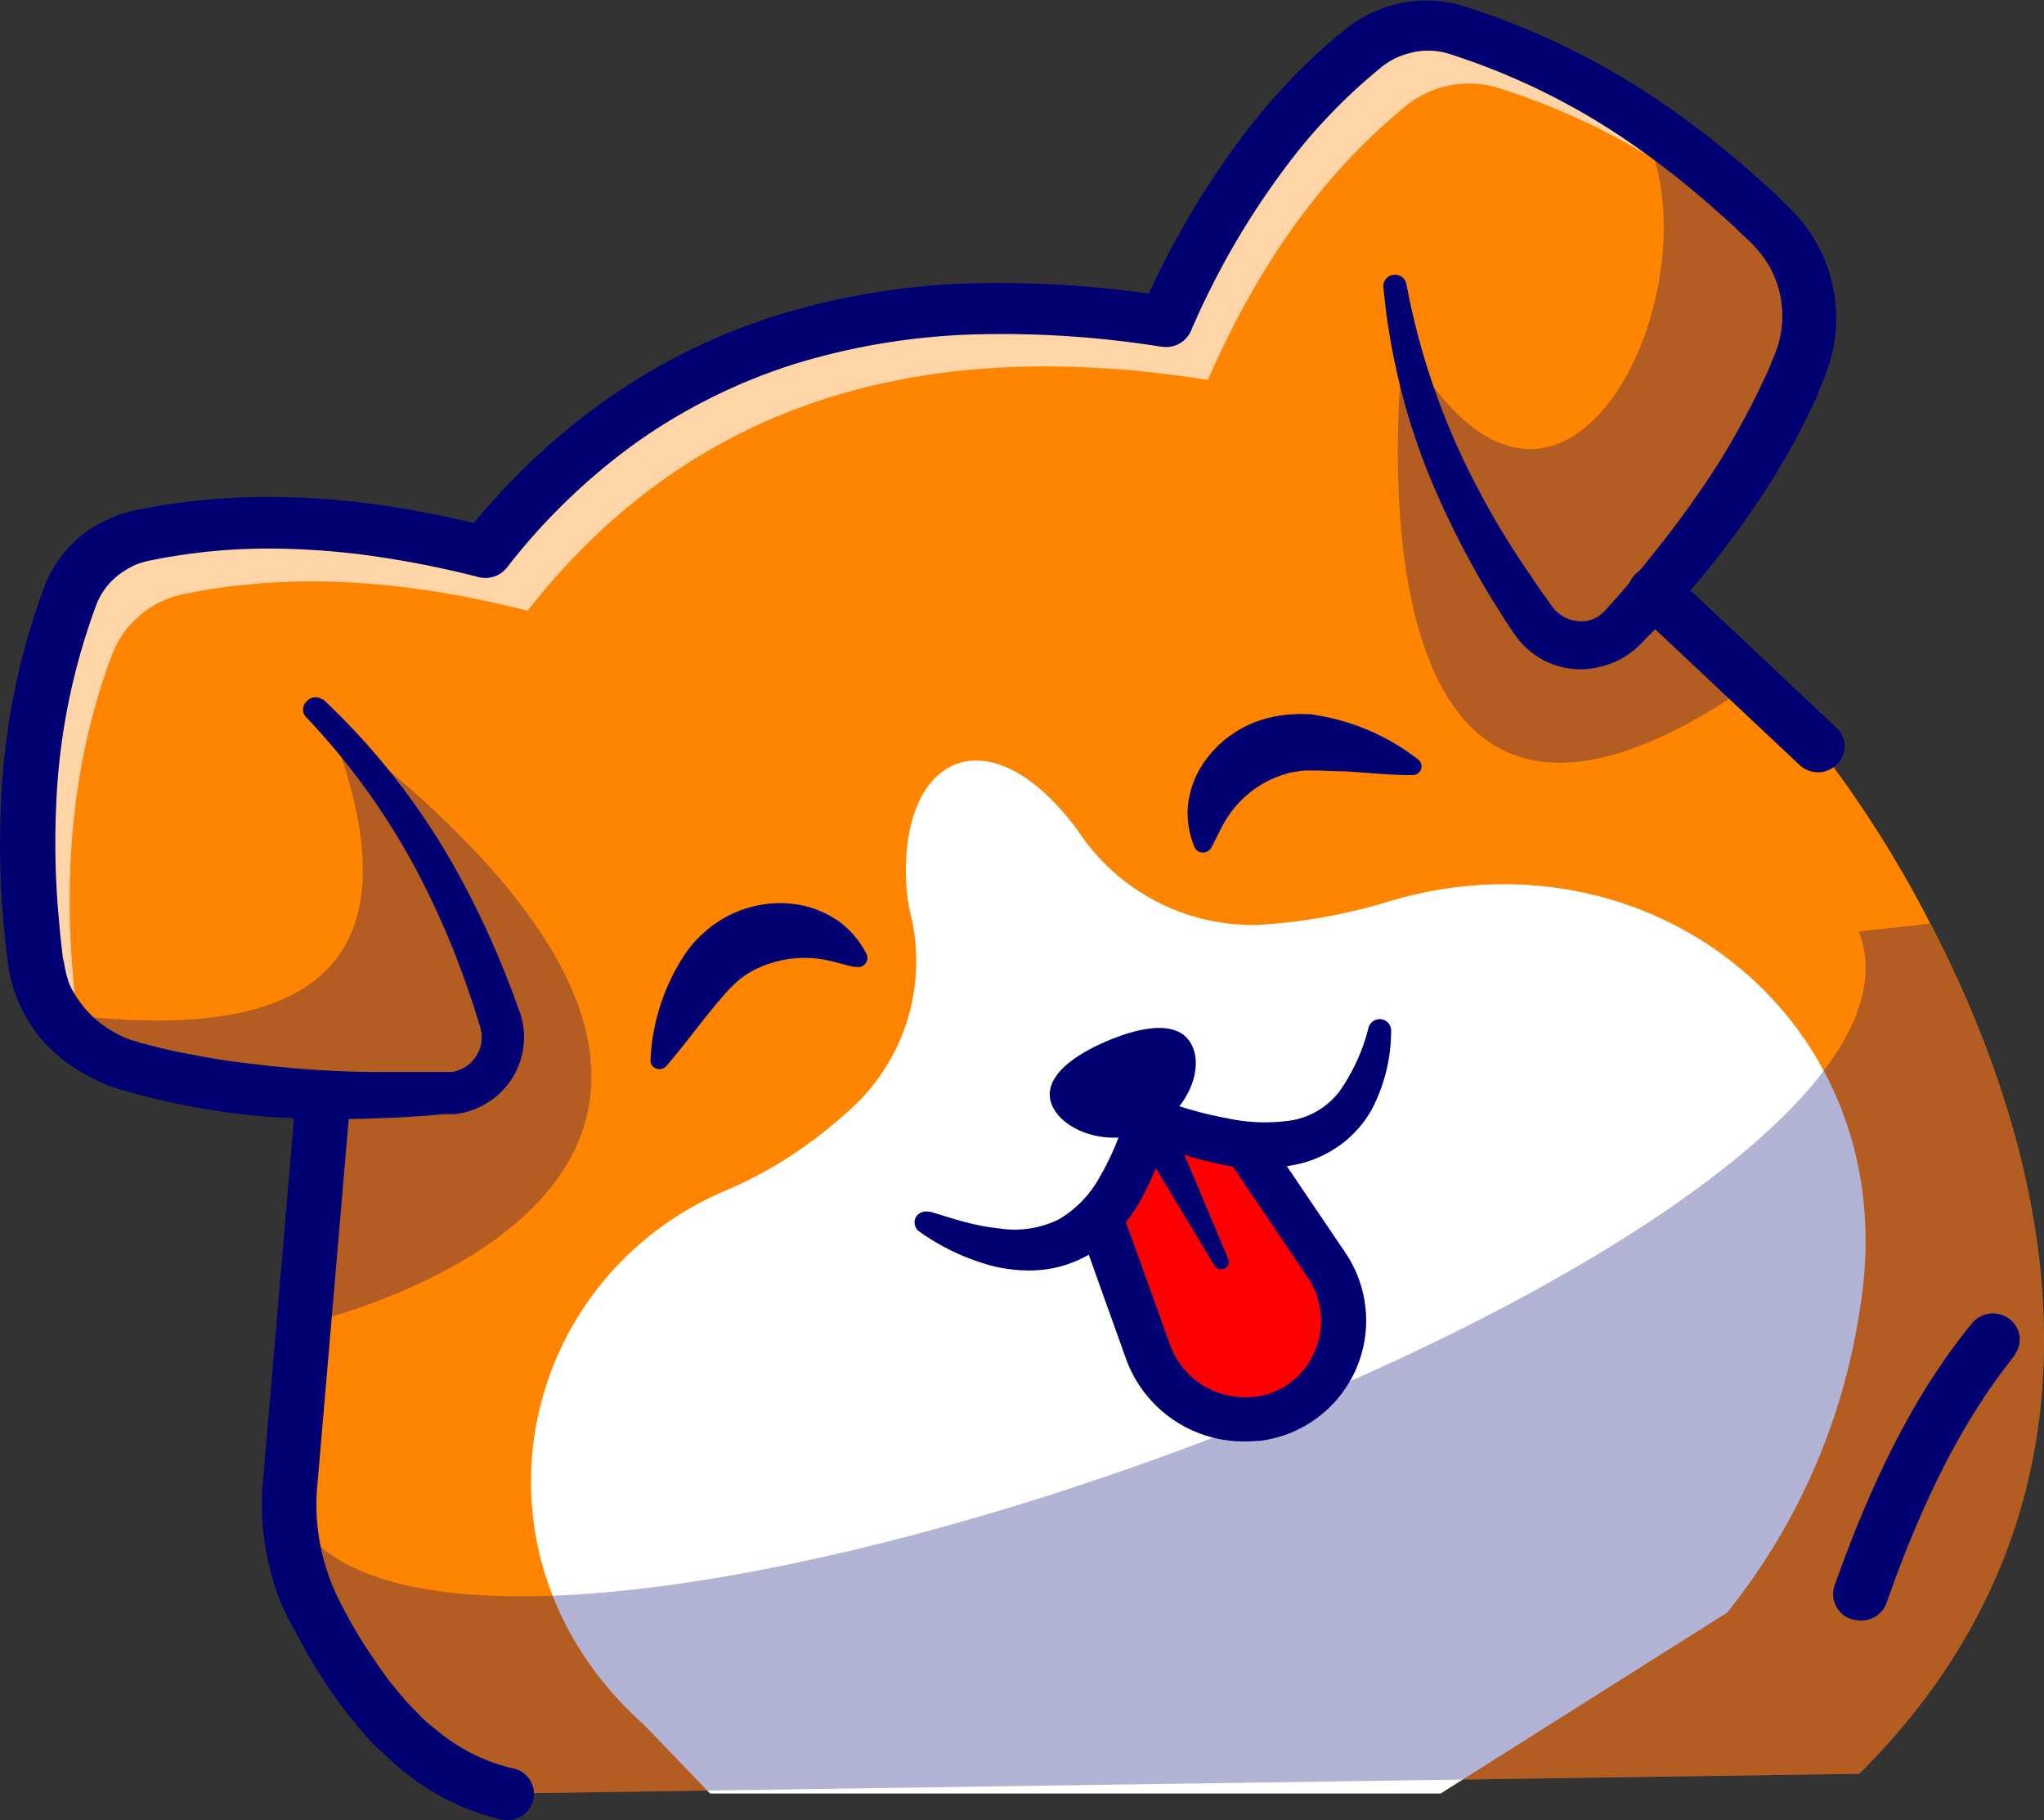 <?xml version="1.0" encoding="UTF-8"?> <svg xmlns="http://www.w3.org/2000/svg" id="Layer_1" data-name="Layer 1" viewBox="0 0 207.32 184.61"><rect x="0" y="0" width="207.32" height="184.61" fill="#333333" stroke="none"/> <defs> <style>.cls-1{fill:#ff8500;}.cls-2{opacity:0.66;}.cls-3{fill:#fff;}.cls-4{fill:#000072;}.cls-5{opacity:0.3;}.cls-6{fill:red;}</style> </defs> <path class="cls-1" d="M287.35,168l-137.17,2c-9.84-2.11-16.25-11.91-19.62-18.8a24.19,24.19,0,0,1-2.46-10.63,16,16,0,0,1,.09-2.08l1.38-16.11,2-23.21A83.66,83.66,0,0,1,112,96.32a14,14,0,0,1-6.34-3.74h0a13.94,13.94,0,0,1-1.41-1.76,12.9,12.9,0,0,1-2.09-5.57c-1.6-12.88-.75-25.18,3.6-36.69A9.88,9.88,0,0,1,113,42.5c11.14-2.33,22.82-1.36,34.81,1.71,15.22-19.32,37.25-28.58,69.1-23.5C221.84,9.61,228.23.05,237-7a10.16,10.16,0,0,1,9.37-1.85A71.53,71.53,0,0,1,264.51-.21,93.9,93.9,0,0,1,278.23,11a13,13,0,0,1,2.94,14.37,84.87,84.87,0,0,1-14.63,22.82l9.18,8.62,7.44,7a115.43,115.43,0,0,1,11.41,18C305.54,102.91,316.61,138.83,287.35,168Z" transform="translate(-98.76 11.91)"></path> <g class="cls-2"> <path class="cls-3" d="M281.33,15.63C272.24,7.08,262.16.6,250.71-3a10.16,10.16,0,0,0-9.37,1.85C232.58,6,226.12,15.53,221.27,26.63c-31.85-5.07-53.88,4.13-69,23.41-12-3.06-23.67-4-34.81-1.7a9.89,9.89,0,0,0-7.28,6c-4.35,11.51-5.2,23.81-3.6,36.69a12.38,12.38,0,0,0,.71,2.88,13.08,13.08,0,0,1-5.07-8.73c-1.6-12.89-.75-25.18,3.6-36.7a9.88,9.88,0,0,1,7.28-6.06c11.14-2.33,22.82-1.35,34.81,1.72,15.14-19.3,37.17-28.56,69-23.48C221.84,9.61,228.23.05,237-7a10.16,10.16,0,0,1,9.37-1.85c12,3.74,22.46,10.68,31.9,19.83A13.12,13.12,0,0,1,281.33,15.63Z" transform="translate(-98.76 11.91)"></path> </g> <path class="cls-3" d="M164.13,163.08C145.11,146.14,151,118.2,172,109a43.14,43.14,0,0,0,5.89-3,47,47,0,0,0,7.77-6,20.27,20.27,0,0,0,5.51-19,15.65,15.65,0,0,1-.4-2.15c-1.26-13.58,7.61-18.62,16.48-7.6a14.13,14.13,0,0,1,1,1.33,21.21,21.21,0,0,0,18.1,9.32,56.68,56.68,0,0,0,13.85-2.55c26.41-7.51,52,12.79,47.2,41.52a64.05,64.05,0,0,1-13.47,30.79L244.88,170h-74.1Z" transform="translate(-98.76 11.91)"></path> <path class="cls-4" d="M219.91,74a9,9,0,0,1-.68-3.91A9.35,9.35,0,0,1,220.5,66a11.21,11.21,0,0,1,7.25-5.17,8.48,8.48,0,0,1,1.14-.2,11.15,11.15,0,0,1,1.15-.1,7.23,7.23,0,0,1,1.14,0,3.75,3.75,0,0,1,1.09.1,22.58,22.58,0,0,1,10.34,4.5.89.89,0,0,1,.15,1.24v0a1,1,0,0,1-.74.34h0c-2.54,0-4.79-.28-7-.39-1.11,0-2.2-.09-3.25-.08h-.68a17.9,17.9,0,0,0-1.26.18,2.44,2.44,0,0,0-.59.15A10.47,10.47,0,0,0,224.93,69a10.64,10.64,0,0,0-1.72,2.07c-.53.82-1,1.88-1.59,3h0a1,1,0,0,1-1.26.4A.92.92,0,0,1,219.91,74Z" transform="translate(-98.76 11.91)"></path> <g class="cls-5"> <path class="cls-4" d="M287.35,168l-137.17,2c-9.84-2.11-16.25-11.91-19.62-18.8a24.19,24.19,0,0,1-2.46-10.63c12.37,32.2,171.57-25.82,159.2-58l7.21-.8C305.54,102.91,316.61,138.83,287.35,168Z" transform="translate(-98.76 11.91)"></path> </g> <path class="cls-6" d="M226.25,131.94H226a10.37,10.37,0,0,1-10.79-6.77l-4.89-13.65c1.6-5.48,3.89-10.33,14.81-7.35l8.21,12.14a10,10,0,0,1-7.1,15.63Z" transform="translate(-98.76 11.91)"></path> <path class="cls-4" d="M185.47,86.18c-1.27-.28-2.34-.64-3.33-.79a11.3,11.3,0,0,0-7.45,1.39,10.23,10.23,0,0,0-1,.73,6.14,6.14,0,0,0-.47.42c-.14.15-.29.26-.48.48-.71.76-1.39,1.58-2.08,2.43-1.37,1.7-2.73,3.54-4.33,5.39h0a.94.94,0,0,1-1.26.1.84.84,0,0,1-.33-.72A21.16,21.16,0,0,1,168.15,85c.16-.26.42-.58.63-.87a8.6,8.6,0,0,1,.75-.85,7.67,7.67,0,0,1,.84-.77,6.85,6.85,0,0,1,.9-.71,11.47,11.47,0,0,1,8.77-1.9,10.17,10.17,0,0,1,4.06,1.83,9.66,9.66,0,0,1,2.53,3.08.93.93,0,0,1-.38,1.26h0a.91.91,0,0,1-.67.08Z" transform="translate(-98.76 11.91)"></path> <path class="cls-4" d="M219.71,94.24c1.15,2.54-.7,6.9-4.63,8.57s-8.43,0-9.58-2.54,1.58-4.91,5.51-6.58S218.56,91.6,219.71,94.24Z" transform="translate(-98.76 11.91)"></path> <path class="cls-4" d="M193.14,111c1.26.37,2.37.75,3.55,1.05a22.4,22.4,0,0,0,3.44.64,10.19,10.19,0,0,0,6-.91,11.15,11.15,0,0,0,4.21-4.38A26.36,26.36,0,0,0,213,101a2.37,2.37,0,0,1,2.9-1.59l.22.08a38.64,38.64,0,0,0,7,2,18.19,18.19,0,0,0,6.62.24,7.75,7.75,0,0,0,5-3.11,19.57,19.57,0,0,0,2.84-6.34h0A1.17,1.17,0,0,1,239,91.5a1.15,1.15,0,0,1,.86,1.13,17.29,17.29,0,0,1-1.92,7.91A11.35,11.35,0,0,1,235,104a12,12,0,0,1-4.21,2.08,18.81,18.81,0,0,1-8.7,0,51.16,51.16,0,0,1-7.74-2.45l3.12-1.52a34,34,0,0,1-2.9,7.5,16.91,16.91,0,0,1-2.53,3.52,12.17,12.17,0,0,1-3.8,2.71,11.79,11.79,0,0,1-4.56,1.1,15.42,15.42,0,0,1-4.38-.48A22.94,22.94,0,0,1,192,113a1.14,1.14,0,0,1-.27-1.58l0,0A1.27,1.27,0,0,1,193,111Z" transform="translate(-98.76 11.91)"></path> <path class="cls-4" d="M131.51,59A71.26,71.26,0,0,1,145.3,76.83,90.9,90.9,0,0,1,150.07,87c.34.88.68,1.74,1,2.63l.24.66.12.33.13.38a7.5,7.5,0,0,1,.34,1.82,7.82,7.82,0,0,1-3,6.63,8.05,8.05,0,0,1-3.54,1.58l-.48.07H143.7l-1.43.13c-1.9.14-3.8.25-5.74.3a96.9,96.9,0,0,1-11.56-.25,73.16,73.16,0,0,1-11.49-2l-1.41-.38-.71-.19-.78-.24a16.21,16.21,0,0,1-3.07-1.36,15.87,15.87,0,0,1-5-4.16,16.68,16.68,0,0,1-1.7-2.84A16.25,16.25,0,0,1,99.77,87c-.11-.52-.2-1.12-.26-1.6L99.36,84c-.12-.94-.19-1.88-.28-2.8a87,87,0,0,1-.23-11.3,71.09,71.09,0,0,1,4.42-22.34A12.31,12.31,0,0,1,107.56,42a13.16,13.16,0,0,1,3.13-1.64,14.55,14.55,0,0,1,1.71-.5l1.46-.28a66.58,66.58,0,0,1,11.7-1.09,80.84,80.84,0,0,1,11.64.81,106.13,106.13,0,0,1,11.33,2.27h0l-2.85,1a69,69,0,0,1,14.23-13.7A62.4,62.4,0,0,1,177.81,20a74.48,74.48,0,0,1,19.71-3.18,108.28,108.28,0,0,1,19.86,1.37h0l-2.93,1.57A86.58,86.58,0,0,1,226.1.21a63.62,63.62,0,0,1,8.09-8.32L235.32-9a12,12,0,0,1,1.44-1,13.43,13.43,0,0,1,3.26-1.4,12.92,12.92,0,0,1,7.11.09A76.49,76.49,0,0,1,267.91-1.08a93.85,93.85,0,0,1,9,7.12c.71.63,1.43,1.26,2.12,1.92l1,1a14.47,14.47,0,0,1,1.14,1.19,15.26,15.26,0,0,1,3.19,5.81,15.55,15.55,0,0,1-.31,9.77c-.09.26-.19.54-.29.76l-.28.66L283,28.4a72.81,72.81,0,0,1-5.56,10,92,92,0,0,1-6.83,9.11c-1.26,1.44-2.53,2.84-3.8,4.23l-1,1-.48.51-.31.31-.37.33a8.27,8.27,0,0,1-3.54,1.82,8.06,8.06,0,0,1-8.68-3.22c-.12-.14-.18-.25-.24-.33l-.19-.3-.4-.59c-.52-.79-1-1.59-1.51-2.39a91.2,91.2,0,0,1-5.27-10,67.22,67.22,0,0,1-5.74-21.64,1.15,1.15,0,0,1,1-1.27h.06a1.16,1.16,0,0,1,1.27.92h0a72.89,72.89,0,0,0,7,20.29,85,85,0,0,0,5.57,9.25c.5.75,1,1.5,1.54,2.23l.4.56.19.28.1.14.07.08a3.3,3.3,0,0,0,.59.59A3.58,3.58,0,0,0,260,51a3.37,3.37,0,0,0,1.37-.79l.14-.14.18-.19.44-.51.91-1c1.18-1.38,2.35-2.76,3.46-4.18a104.22,104.22,0,0,0,6.34-8.76,80.44,80.44,0,0,0,5.07-9.35c.19-.4.36-.81.54-1.27l.26-.6.19-.52a9.85,9.85,0,0,0,.54-2.12,10.3,10.3,0,0,0-.31-4.31,11.36,11.36,0,0,0-.81-2,11.25,11.25,0,0,0-1.27-1.8c-.24-.29-.47-.52-.77-.84l-1-.93c-.64-.64-1.33-1.27-2-1.84a87,87,0,0,0-8.44-6.76,69.5,69.5,0,0,0-19.23-9.58,7.2,7.2,0,0,0-4,0,8,8,0,0,0-1.89.79c-.29.19-.58.39-.85.6l-1,.84a57.14,57.14,0,0,0-7.4,7.6,80.74,80.74,0,0,0-10.93,18.35,2.74,2.74,0,0,1-2.87,1.57h-.1A102.57,102.57,0,0,0,197.85,22a69.23,69.23,0,0,0-18.24,2.93A58,58,0,0,0,163.27,33a63.81,63.81,0,0,0-13.11,12.68,2.78,2.78,0,0,1-2.83.95h0a100.49,100.49,0,0,0-10.74-2.14,76.9,76.9,0,0,0-10.83-.76,60.2,60.2,0,0,0-10.71,1l-1.27.25c-.33.08-.66.18-1,.29a8.23,8.23,0,0,0-1.81,1,6.93,6.93,0,0,0-2.42,3.11A65.78,65.78,0,0,0,104.45,70a84.12,84.12,0,0,0,.22,10.65c.09.89.15,1.78.25,2.67l.15,1.33a5.37,5.37,0,0,0,.19,1.1,11.06,11.06,0,0,0,.55,2.18,10.78,10.78,0,0,0,4.46,4.82,9.71,9.71,0,0,0,2.06.91,2.15,2.15,0,0,1,.55.17l.65.16,1.27.34c1.75.42,3.52.76,5.31,1.07s3.59.53,5.39.73a105.35,105.35,0,0,0,10.95.69h8.08a3.56,3.56,0,0,0,3.09-3.58,3.22,3.22,0,0,0-.13-.87.89.89,0,0,0-.07-.28l-.1-.32-.21-.64c-.25-.87-.55-1.72-.83-2.54a86,86,0,0,0-4.14-10,70.71,70.71,0,0,0-12.32-17.75h0a1.1,1.1,0,0,1,0-1.56.08.08,0,0,0,0,0,1.19,1.19,0,0,1,1.67-.22Z" transform="translate(-98.76 11.91)"></path> <path class="cls-4" d="M134.32,99.4l-3.42,39.91a21.6,21.6,0,0,0,1.27,8.8c.26.7.55,1.39.88,2.07s.74,1.44,1.12,2.14a46.46,46.46,0,0,0,2.54,4.09,35.34,35.34,0,0,0,2.89,3.81c.49.61,1.06,1.14,1.59,1.71a15.44,15.44,0,0,0,1.72,1.53,18.7,18.7,0,0,0,7.88,4h.06a2.63,2.63,0,0,1,2,3.13v.05a2.73,2.73,0,0,1-3.25,2,24.41,24.41,0,0,1-10.21-5.15c-.75-.57-1.39-1.27-2.07-1.85a16.22,16.22,0,0,1-1.88-2,42.42,42.42,0,0,1-3.28-4.27,49.75,49.75,0,0,1-2.76-4.53c-.42-.77-.83-1.55-1.27-2.33A19.14,19.14,0,0,1,127,150a26.84,26.84,0,0,1-1.63-10.91l3.42-40a2.72,2.72,0,0,1,5.42.43Z" transform="translate(-98.76 11.91)"></path> <path class="cls-4" d="M283.19,66.42a2.75,2.75,0,0,1-1.89-.73L264.69,50.08a2.6,2.6,0,0,1-.14-3.67.46.46,0,0,1,.07-.07,2.75,2.75,0,0,1,3.8-.06L285,61.88a2.54,2.54,0,0,1,.22,3.58l-.15.15A2.65,2.65,0,0,1,283.19,66.42Z" transform="translate(-98.76 11.91)"></path> <path class="cls-4" d="M224.87,134.29A12.69,12.69,0,0,1,213,126l-4.89-13.67a2.25,2.25,0,0,1,1.36-2.87l.06,0a2.35,2.35,0,0,1,3,1.4l4.92,13.66a8.05,8.05,0,0,0,8.34,5.25h.19a7.52,7.52,0,0,0,6-4.33,7.8,7.8,0,0,0-.57-7.77l-8.21-12.15a2.22,2.22,0,0,1,.58-3.08l.07,0A2.34,2.34,0,0,1,227,103l8.22,12.15a12.29,12.29,0,0,1-8.76,19.09h-.28A12.31,12.31,0,0,1,224.87,134.29Z" transform="translate(-98.76 11.91)"></path> <path class="cls-4" d="M217,100.72l6.34,15.06a.75.75,0,0,1-.4,1h0a.81.81,0,0,1-1-.32l-8.45-14.06a1.85,1.85,0,0,1,.68-2.53,2,2,0,0,1,2.66.67A1.54,1.54,0,0,1,217,100.72Z" transform="translate(-98.76 11.91)"></path> <path class="cls-4" d="M287.36,152.44a2.67,2.67,0,0,1-2.67-2.68,3.12,3.12,0,0,1,.13-.81c4.05-11.41,8.46-19.93,13.95-26.63a2.75,2.75,0,0,1,3.8-.45,2.59,2.59,0,0,1,.52,3.65l0,.06c-5.07,6.34-9.19,14.28-13,25.15A2.7,2.7,0,0,1,287.36,152.44Z" transform="translate(-98.76 11.91)"></path> <g class="cls-5"> <path class="cls-4" d="M281.2,25.35a85.36,85.36,0,0,1-14.63,22.82l9.18,8.62-.88,1.72c-41.68,27.56-33.72-35.88-33.72-35.88,16.48,29.54,33.37-8.14,23.36-22.82A94.42,94.42,0,0,1,278.23,11,13,13,0,0,1,281.2,25.35Z" transform="translate(-98.76 11.91)"></path> </g> <g class="cls-5"> <path class="cls-4" d="M129.62,122.38l2-23.21A83.66,83.66,0,0,1,112,96.32a14,14,0,0,1-6.34-3.74h0l-1.41-1.76Q146,96.45,132.08,61.31C193.48,108.19,129.62,122.38,129.62,122.38Z" transform="translate(-98.76 11.91)"></path> </g> </svg> 